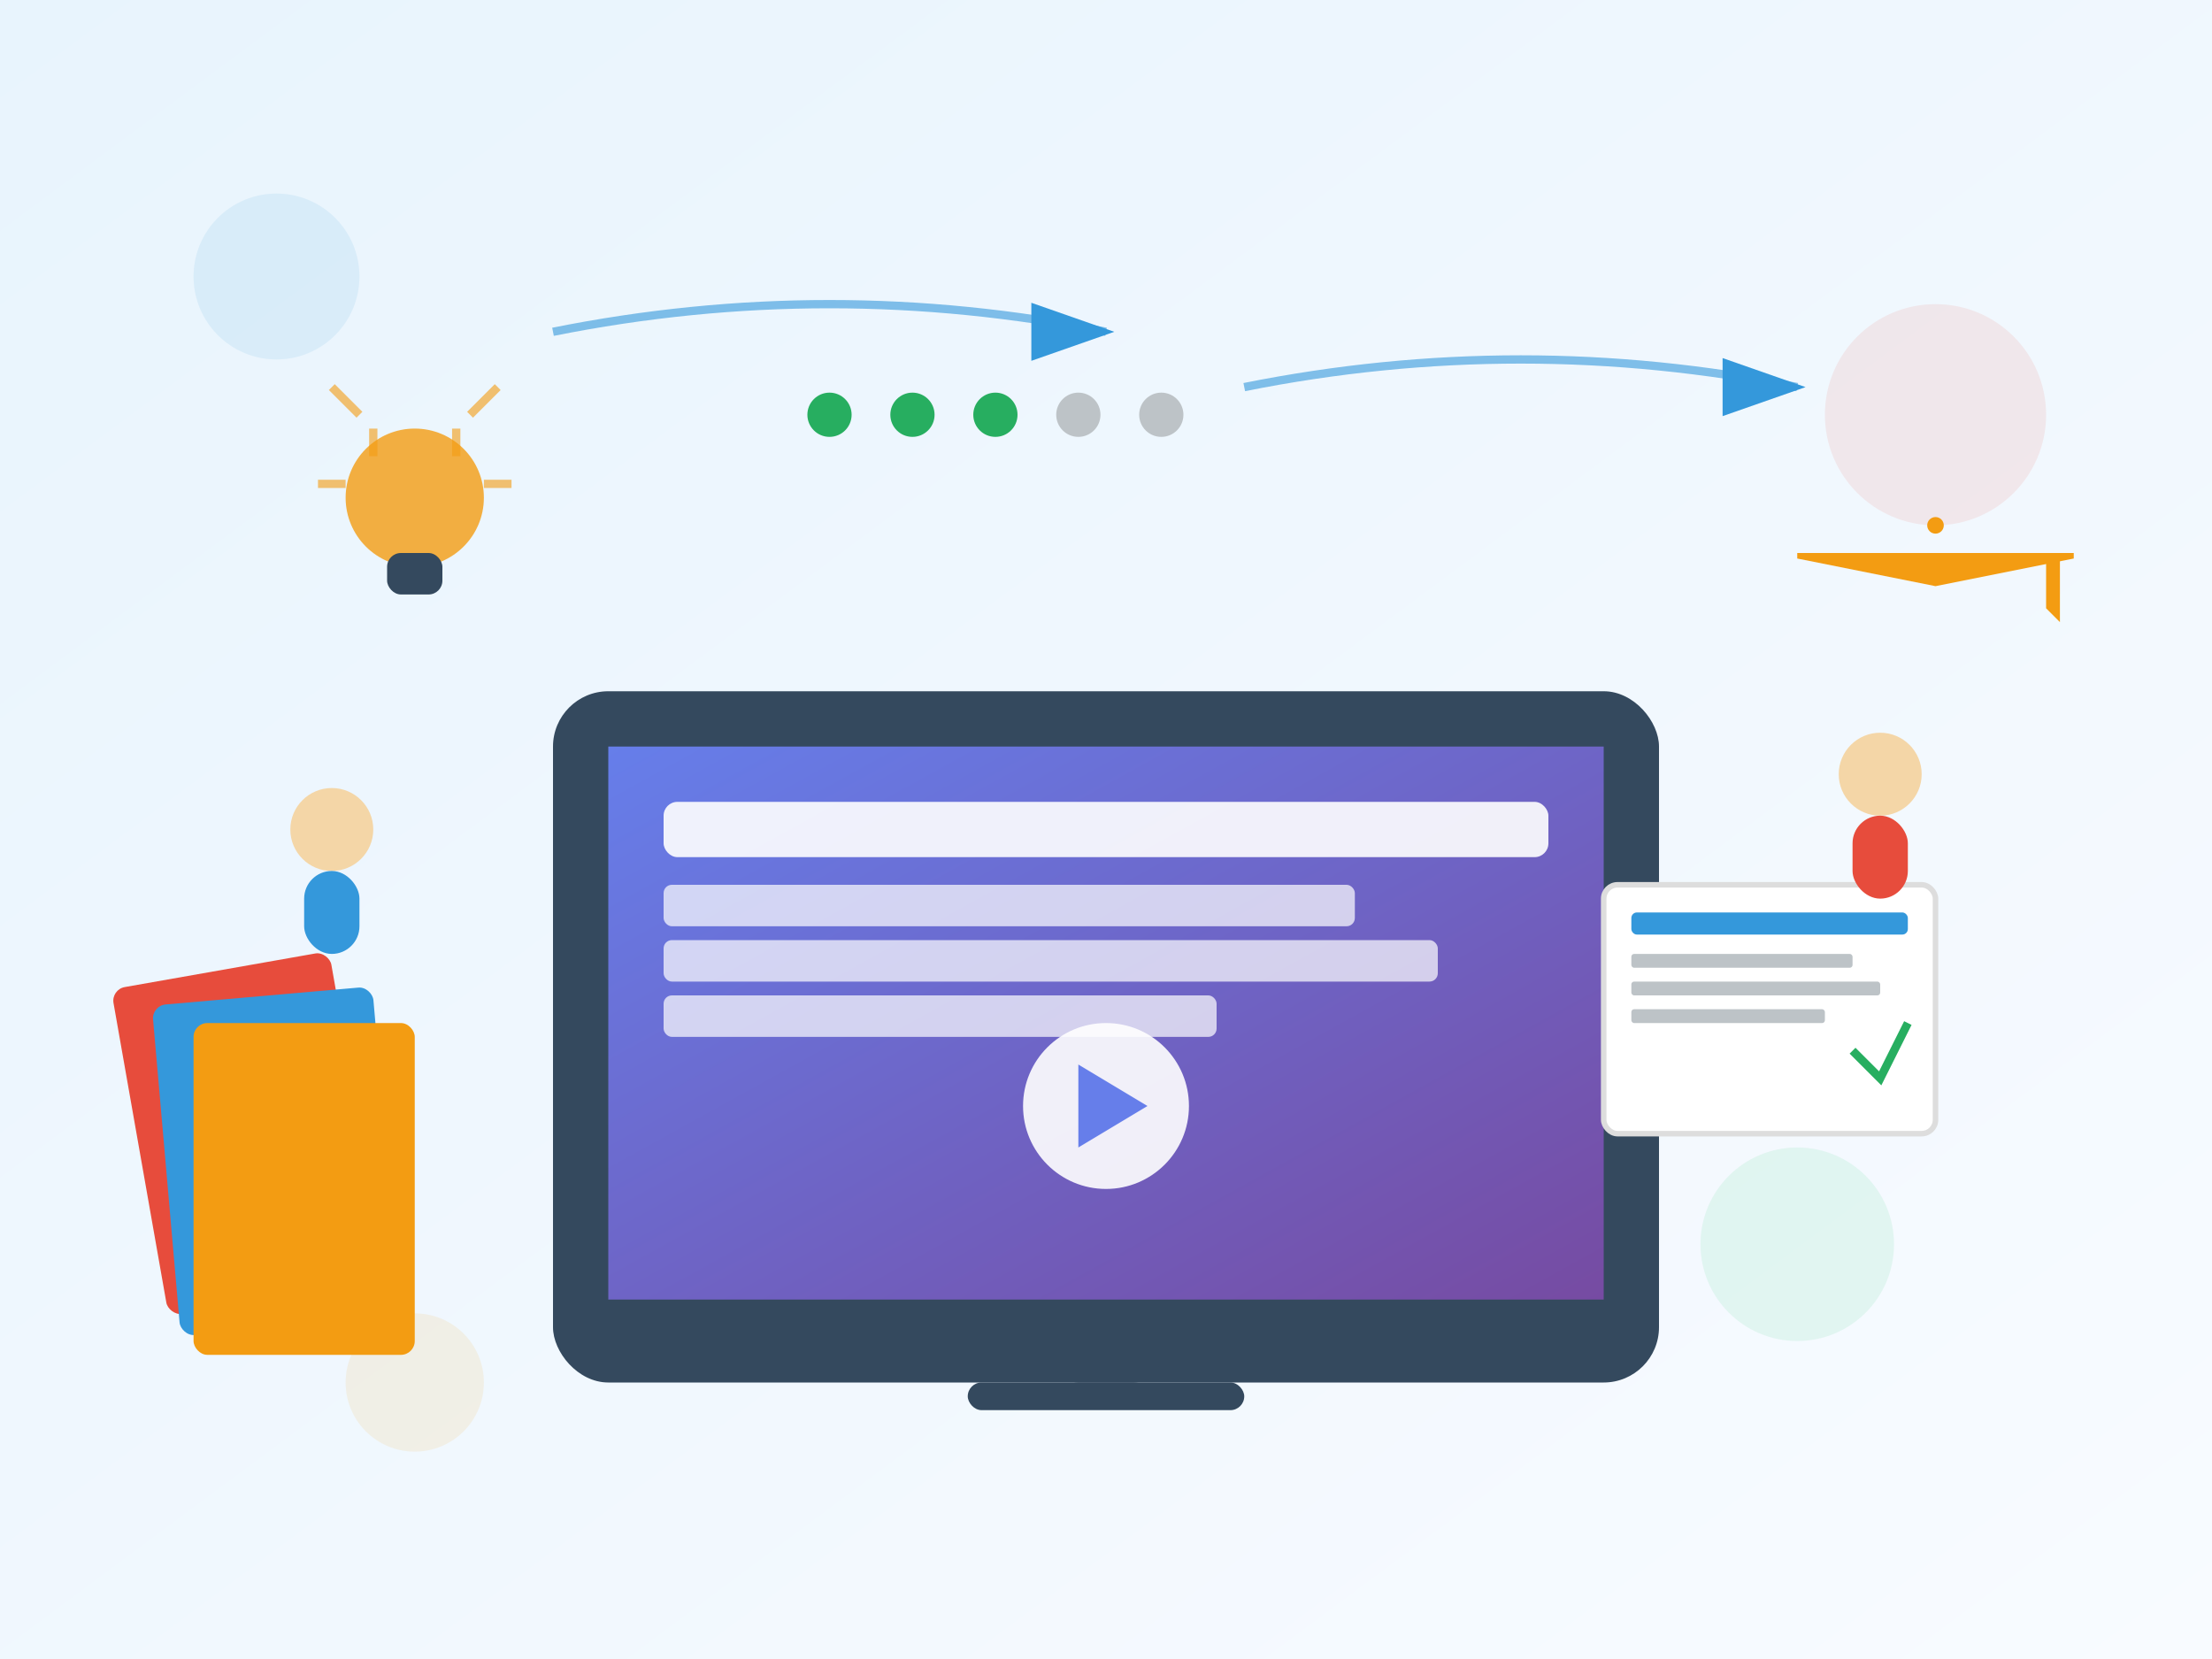<svg xmlns="http://www.w3.org/2000/svg" viewBox="0 0 800 600" width="800" height="600">
    <defs>
        <linearGradient id="bg1" x1="0%" y1="0%" x2="100%" y2="100%">
            <stop offset="0%" style="stop-color:#e8f4fd;stop-opacity:1" />
            <stop offset="100%" style="stop-color:#f8fbff;stop-opacity:1" />
        </linearGradient>
        <linearGradient id="screen" x1="0%" y1="0%" x2="100%" y2="100%">
            <stop offset="0%" style="stop-color:#667eea;stop-opacity:1" />
            <stop offset="100%" style="stop-color:#764ba2;stop-opacity:1" />
        </linearGradient>
    </defs>
    
    <!-- Background -->
    <rect width="800" height="600" fill="url(#bg1)" />
    
    <!-- Floating elements -->
    <circle cx="100" cy="100" r="30" fill="#3498db" opacity="0.1" />
    <circle cx="700" cy="150" r="40" fill="#e74c3c" opacity="0.1" />
    <circle cx="150" cy="500" r="25" fill="#f39c12" opacity="0.1" />
    <circle cx="650" cy="450" r="35" fill="#2ecc71" opacity="0.1" />
    
    <!-- Laptop -->
    <rect x="200" y="250" width="400" height="250" rx="20" fill="#34495e" />
    <rect x="220" y="270" width="360" height="200" fill="url(#screen)" />
    <rect x="380" y="480" width="40" height="20" rx="10" fill="#34495e" />
    <rect x="350" y="500" width="100" height="10" rx="5" fill="#34495e" />
    
    <!-- Screen content -->
    <rect x="240" y="290" width="320" height="20" rx="5" fill="white" opacity="0.9" />
    <rect x="240" y="320" width="250" height="15" rx="3" fill="white" opacity="0.7" />
    <rect x="240" y="340" width="280" height="15" rx="3" fill="white" opacity="0.7" />
    <rect x="240" y="360" width="200" height="15" rx="3" fill="white" opacity="0.7" />
    
    <!-- Play button -->
    <circle cx="400" cy="400" r="30" fill="white" opacity="0.9" />
    <path d="M390 385 L415 400 L390 415 Z" fill="#667eea" />
    
    <!-- Books -->
    <rect x="50" y="350" width="80" height="120" rx="5" fill="#e74c3c" transform="rotate(-10 90 410)" />
    <rect x="60" y="360" width="80" height="120" rx="5" fill="#3498db" transform="rotate(-5 100 420)" />
    <rect x="70" y="370" width="80" height="120" rx="5" fill="#f39c12" transform="rotate(0 110 430)" />
    
    <!-- Graduation elements -->
    <path d="M650 200 L750 200 L750 202 L700 212 L650 202 Z" fill="#f39c12" />
    <path d="M740 202 L740 220 L745 225 L745 202" fill="#f39c12" />
    <circle cx="700" cy="190" r="3" fill="#f39c12" />
    
    <!-- Certificate -->
    <rect x="580" y="320" width="120" height="90" rx="5" fill="white" stroke="#ddd" stroke-width="2" />
    <rect x="590" y="330" width="100" height="8" rx="2" fill="#3498db" />
    <rect x="590" y="345" width="80" height="5" rx="1" fill="#bdc3c7" />
    <rect x="590" y="355" width="90" height="5" rx="1" fill="#bdc3c7" />
    <rect x="590" y="365" width="70" height="5" rx="1" fill="#bdc3c7" />
    <path d="M670 380 L680 390 L690 370" stroke="#27ae60" stroke-width="3" fill="none" />
    
    <!-- Lightbulb (idea) -->
    <circle cx="150" cy="180" r="25" fill="#f39c12" opacity="0.8" />
    <rect x="140" y="200" width="20" height="15" rx="5" fill="#34495e" />
    <path d="M135 165 L135 155 M165 165 L165 155 M125 175 L115 175 M175 175 L185 175 M130 150 L120 140 M170 150 L180 140" stroke="#f39c12" stroke-width="3" opacity="0.6" />
    
    <!-- Progress indicators -->
    <circle cx="300" cy="150" r="8" fill="#27ae60" />
    <circle cx="330" cy="150" r="8" fill="#27ae60" />
    <circle cx="360" cy="150" r="8" fill="#27ae60" />
    <circle cx="390" cy="150" r="8" fill="#bdc3c7" />
    <circle cx="420" cy="150" r="8" fill="#bdc3c7" />
    
    <!-- Students (simplified) -->
    <circle cx="120" cy="300" r="15" fill="#f4d6a7" />
    <rect x="110" y="315" width="20" height="30" rx="10" fill="#3498db" />
    
    <circle cx="680" cy="280" r="15" fill="#f4d6a7" />
    <rect x="670" y="295" width="20" height="30" rx="10" fill="#e74c3c" />
    
    <!-- Learning path arrows -->
    <path d="M200 120 Q300 100 400 120" stroke="#3498db" stroke-width="3" fill="none" marker-end="url(#arrowhead)" opacity="0.6" />
    <path d="M450 140 Q550 120 650 140" stroke="#3498db" stroke-width="3" fill="none" marker-end="url(#arrowhead)" opacity="0.6" />
    
    <!-- Arrow marker -->
    <defs>
        <marker id="arrowhead" markerWidth="10" markerHeight="7" refX="9" refY="3.5" orient="auto">
            <polygon points="0 0, 10 3.5, 0 7" fill="#3498db" />
        </marker>
    </defs>
</svg>
